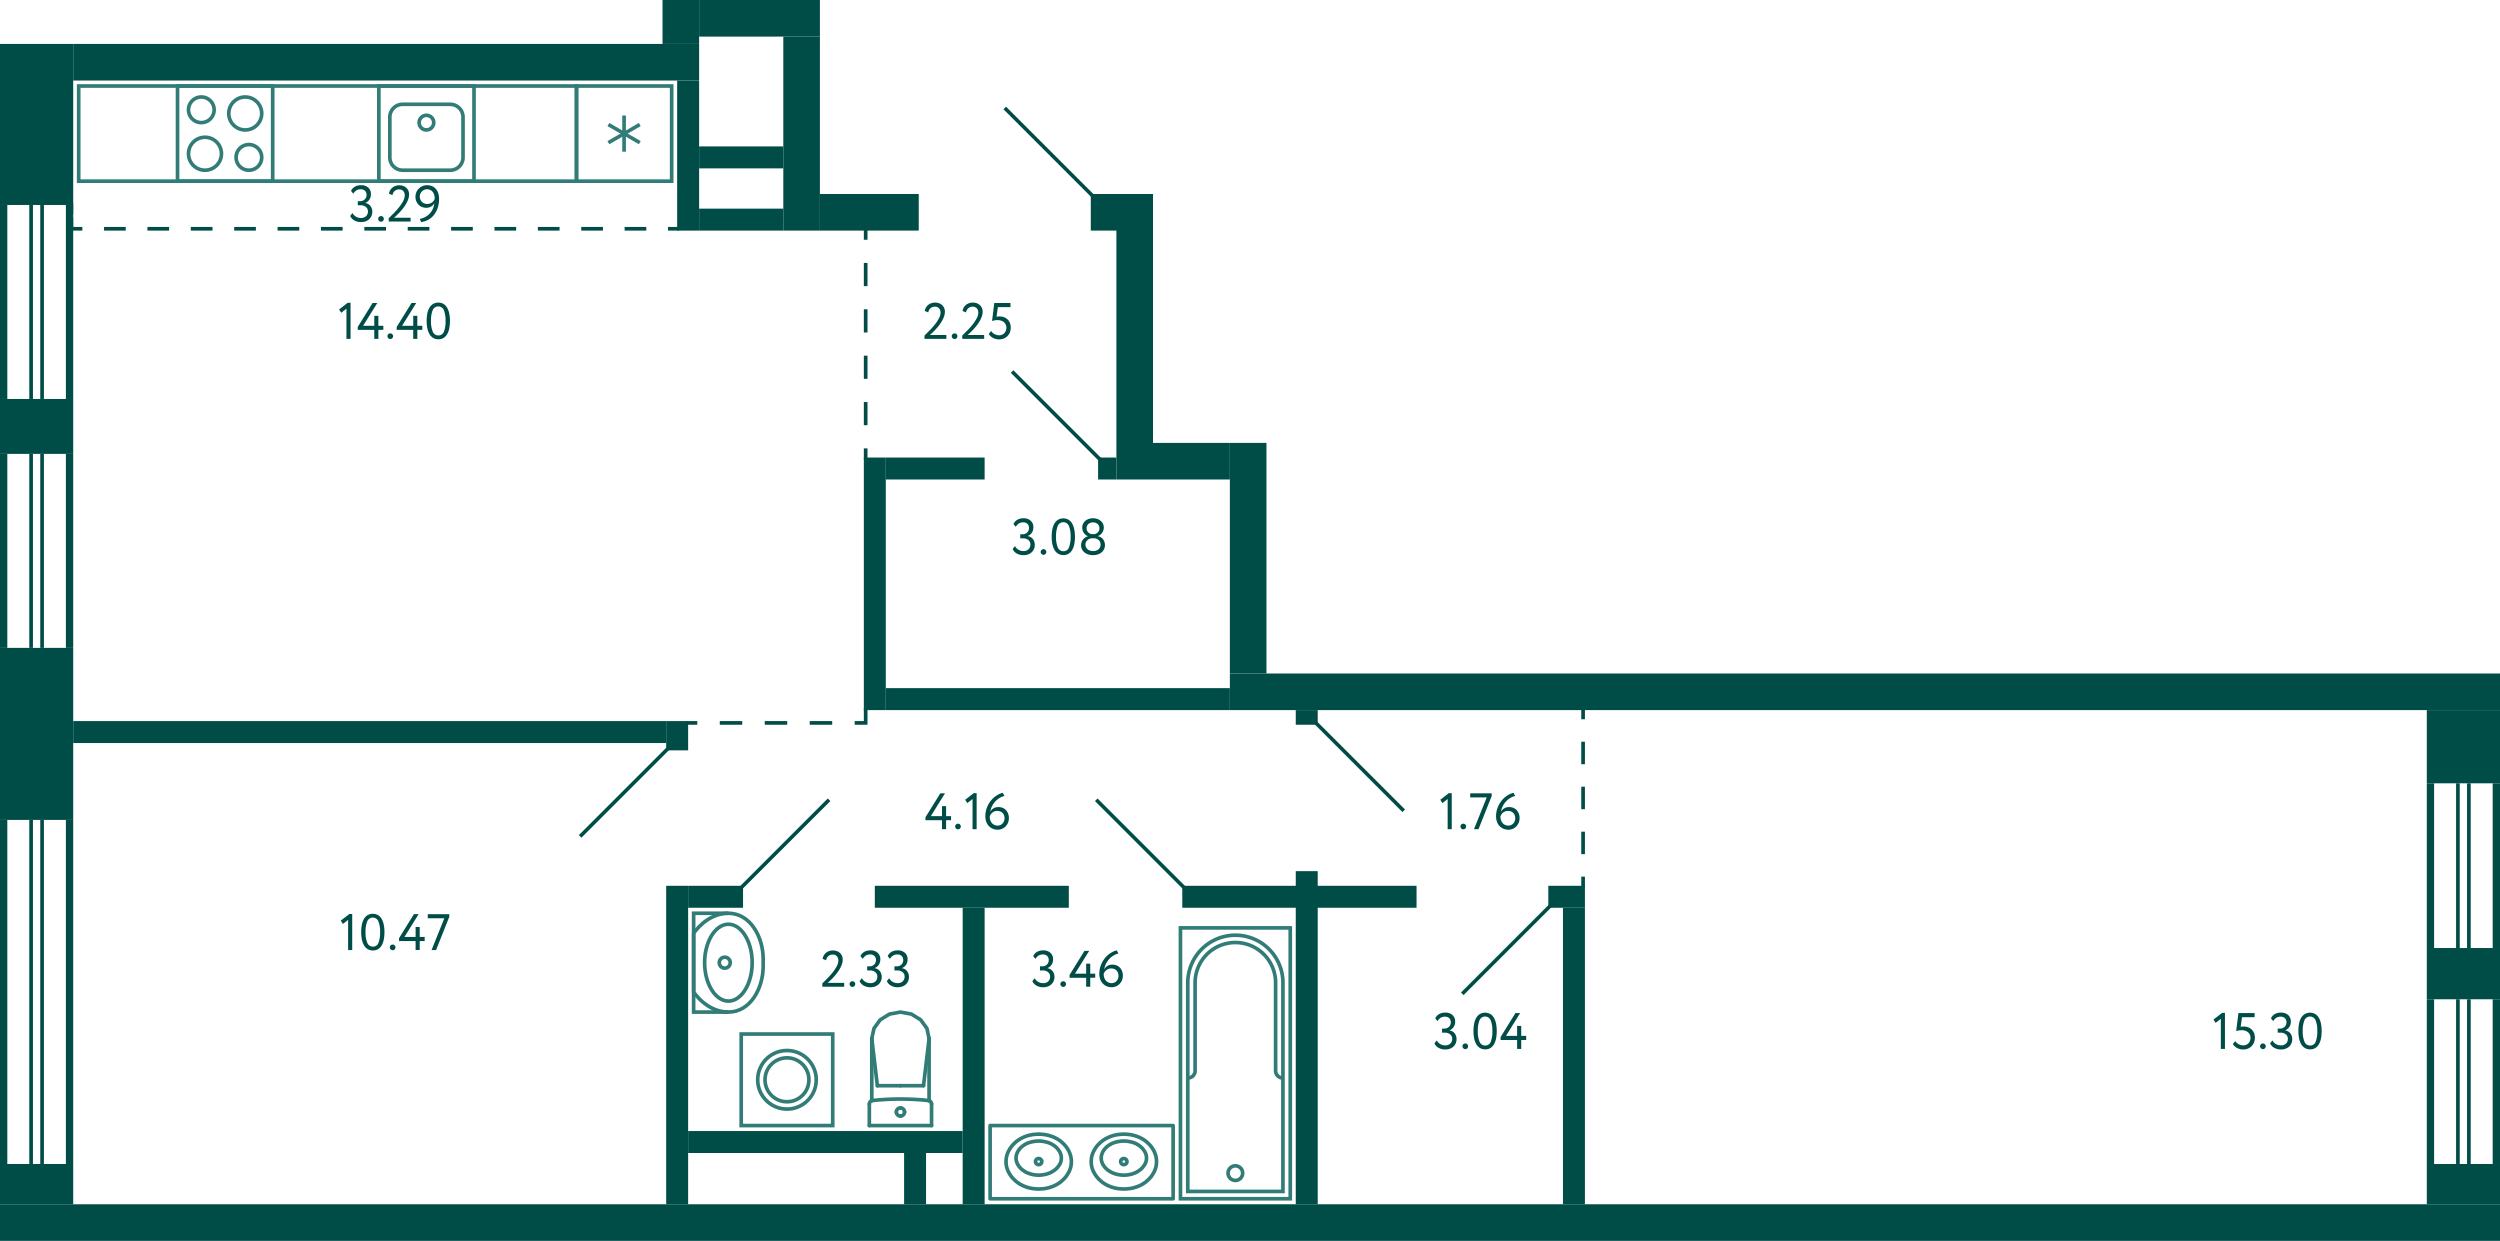 <svg xmlns="http://www.w3.org/2000/svg" width="683" height="339" viewBox="0 0 683 339">
  <title>C-3_11-14fl_3</title>
  <g id="Слой_2" data-name="Слой 2">
    <g id="C-3_11-14fl_3">
      <g id="sant">
        <g>
          <rect x="48.5" y="23.5" width="26" height="26" fill="none" stroke="#327c78" stroke-miterlimit="10"/>
          <path d="M55,27a3,3,0,1,1-3,3,3,3,0,0,1,3-3m0-1a4,4,0,1,0,4,4,4,4,0,0,0-4-4Z" fill="#327c78"/>
          <path d="M68,40a3,3,0,1,1-3,3,3,3,0,0,1,3-3m0-1a4,4,0,1,0,4,4,4,4,0,0,0-4-4Z" fill="#327c78"/>
          <path d="M56,38a4,4,0,1,1-4,4,4,4,0,0,1,4-4m0-1a5,5,0,1,0,5,5,5,5,0,0,0-5-5Z" fill="#327c78"/>
          <path d="M67,27a4,4,0,1,1-4,4,4,4,0,0,1,4-4m0-1a5,5,0,1,0,5,5,5,5,0,0,0-5-5Z" fill="#327c78"/>
        </g>
        <g>
          <rect x="103.5" y="23.5" width="26" height="26" transform="translate(233 73) rotate(180)" fill="none" stroke="#327c78" stroke-miterlimit="10"/>
          <path d="M123,28v1a3,3,0,0,1,3,3V43a3,3,0,0,1-3,3H110a3,3,0,0,1-3-3V32a3,3,0,0,1,3-3h13V28m0,0H110a4,4,0,0,0-4,4V43a4,4,0,0,0,4,4h13a4,4,0,0,0,4-4V32a4,4,0,0,0-4-4Z" fill="#327c78"/>
          <circle cx="116.5" cy="33.5" r="2" fill="none" stroke="#327c78" stroke-miterlimit="10"/>
        </g>
        <g>
          <rect x="157.5" y="23.5" width="26" height="26" fill="none" stroke="#327c78" stroke-miterlimit="10"/>
          <line x1="174.787" y1="34.025" x2="166.213" y2="38.975" fill="none" stroke="#327c78" stroke-miterlimit="10"/>
          <line x1="166.213" y1="34.025" x2="174.787" y2="38.975" fill="none" stroke="#327c78" stroke-miterlimit="10"/>
          <line x1="170.5" y1="41.45" x2="170.5" y2="31.55" fill="none" stroke="#327c78" stroke-miterlimit="10"/>
        </g>
        <rect x="21.5" y="23.5" width="136" height="26" fill="none" stroke="#327c78" stroke-miterlimit="10"/>
        <g>
          <polyline points="199 276.5 189.5 276.5 189.5 249.5 199 249.5" fill="none" stroke="#327c78" stroke-miterlimit="10"/>
          <path d="M208.5,262v2c0,6-3.5,12.5-9.5,12.5s-9.5-5.5-9.5-5.5V255s3.5-5.5,9.5-5.5S208.5,256,208.5,262Z" fill="none" stroke="#327c78" stroke-miterlimit="10"/>
          <path d="M199,253c3.252,0,6,4.579,6,10s-2.748,10-6,10-6-4.579-6-10,2.748-10,6-10m0-1c-3.866,0-7,4.925-7,11s3.134,11,7,11,7-4.925,7-11-3.134-11-7-11Z" fill="#327c78"/>
          <circle cx="198" cy="263" r="1.5" fill="none" stroke="#327c78" stroke-miterlimit="10"/>
        </g>
        <g>
          <line x1="246" y1="296.617" x2="239.697" y2="296.617" fill="none" stroke="#327c78" stroke-linecap="round" stroke-linejoin="round"/>
          <line x1="237.5" y1="307.5" x2="237.5" y2="301.635" fill="none" stroke="#327c78" stroke-linecap="round" stroke-linejoin="round"/>
          <polyline points="238.174 283.729 238.769 280.963 240.466 278.617 243.005 277.05 246 276.5 248.995 277.05 251.534 278.617 253.231 280.963 253.826 283.729" fill="none" stroke="#327c78" stroke-linecap="round" stroke-linejoin="round"/>
          <line x1="254.5" y1="307.5" x2="254.5" y2="301.635" fill="none" stroke="#327c78" stroke-linecap="round" stroke-linejoin="round"/>
          <polyline points="237.5 301.635 237.516 301.455 237.565 301.282 237.645 301.12 237.752 300.976 237.884 300.853 238.036 300.756 238.203 300.689 238.379 300.653" fill="none" stroke="#327c78" stroke-linecap="round" stroke-linejoin="round"/>
          <line x1="253.826" y1="300.698" x2="253.826" y2="283.729" fill="none" stroke="#327c78" stroke-linecap="round" stroke-linejoin="round"/>
          <polyline points="238.379 300.653 240.279 300.478 242.182 300.353 244.088 300.277 245.996 300.252 247.903 300.277 249.809 300.352 251.712 300.477 253.612 300.652" fill="none" stroke="#327c78" stroke-linecap="round" stroke-linejoin="round"/>
          <line x1="238.174" y1="283.75" x2="239.697" y2="296.617" fill="none" stroke="#327c78" stroke-linecap="round" stroke-linejoin="round"/>
          <line x1="253.826" y1="283.75" x2="252.303" y2="296.617" fill="none" stroke="#327c78" stroke-linecap="round" stroke-linejoin="round"/>
          <line x1="246" y1="296.617" x2="252.303" y2="296.617" fill="none" stroke="#327c78" stroke-linecap="round" stroke-linejoin="round"/>
          <line x1="238.174" y1="300.689" x2="238.174" y2="283.729" fill="none" stroke="#327c78" stroke-linecap="round" stroke-linejoin="round"/>
          <polyline points="253.612 300.652 253.79 300.687 253.958 300.753 254.112 300.85 254.245 300.972 254.354 301.117 254.434 301.28 254.483 301.454 254.5 301.635" fill="none" stroke="#327c78" stroke-linecap="round" stroke-linejoin="round"/>
          <line x1="237.5" y1="307.5" x2="254.5" y2="307.5" fill="none" stroke="#327c78" stroke-linecap="round" stroke-linejoin="round"/>
          <path d="M246,302.691a1.113,1.113,0,0,1,1.118,1.108" fill="none" stroke="#327c78" stroke-linecap="round" stroke-linejoin="round"/>
          <path d="M244.882,303.8A1.113,1.113,0,0,1,246,302.691" fill="none" stroke="#327c78" stroke-linecap="round" stroke-linejoin="round"/>
          <path d="M246,304.906a1.112,1.112,0,0,1-1.118-1.107" fill="none" stroke="#327c78" stroke-linecap="round" stroke-linejoin="round"/>
          <path d="M247.118,303.8A1.112,1.112,0,0,1,246,304.906" fill="none" stroke="#327c78" stroke-linecap="round" stroke-linejoin="round"/>
        </g>
        <g>
          <rect x="202.5" y="282.5" width="25" height="25" transform="translate(430 590) rotate(-180)" fill="none" stroke="#327c78" stroke-miterlimit="10"/>
          <circle cx="215" cy="295" r="8" fill="none" stroke="#327c78" stroke-miterlimit="10"/>
          <circle cx="215" cy="295" r="6" fill="none" stroke="#327c78" stroke-miterlimit="10"/>
        </g>
        <g>
          <circle cx="337.5" cy="320.5" r="2" fill="none" stroke="#327c78" stroke-miterlimit="10"/>
          <path d="M324.5,294.5a1.959,1.959,0,0,0,2-2v-24a11,11,0,0,1,11-11h0a11,11,0,0,1,11,11v24a1.959,1.959,0,0,0,2,2" fill="none" stroke="#327c78" stroke-miterlimit="10"/>
          <rect x="322.5" y="253.5" width="30" height="74" fill="none" stroke="#327c78" stroke-miterlimit="10"/>
          <path d="M337.5,255.5h0a13,13,0,0,1,13,13v57a0,0,0,0,1,0,0h-26a0,0,0,0,1,0,0v-57a13,13,0,0,1,13-13Z" fill="none" stroke="#327c78" stroke-miterlimit="10"/>
        </g>
        <g>
          <rect x="270.5" y="307.5" width="50" height="20" fill="none" stroke="#327c78" stroke-linecap="round" stroke-linejoin="round"/>
          <polyline points="292.049 320.13 291.651 320.83 291.206 321.483 290.667 322.089 290.082 322.626 290.082 322.649 289.45 323.139 288.748 323.582 288.022 323.956 287.249 324.259 286.406 324.516 285.516 324.702 284.65 324.795 283.76 324.842 282.871 324.795 282.004 324.702 281.115 324.516 280.272 324.259 280.295 324.259 279.523 323.956 278.797 323.582 278.094 323.139 277.462 322.649 277.462 322.626 276.877 322.089 276.338 321.483 275.893 320.83 275.495 320.13 275.495 320.153 275.214 319.477 275.004 318.8 274.887 318.077 274.84 317.354 274.887 316.631 275.004 315.907 275.214 315.231 275.495 314.554 275.893 313.855 276.338 313.201 276.877 312.595 277.462 312.058 277.462 312.035 278.094 311.545 278.797 311.102 279.523 310.729 280.295 310.425 280.272 310.425 281.115 310.169 282.004 309.982 282.871 309.889 283.76 309.842 284.65 309.889 285.516 309.982 286.406 310.169 287.249 310.425 288.022 310.729 288.747 311.102 289.45 311.545 290.082 312.035 290.082 312.058 290.667 312.595 291.206 313.201 291.651 313.855 292.049 314.554 292.33 315.231 292.541 315.907 292.658 316.631 292.704 317.354 292.658 318.077 292.541 318.8 292.33 319.477 292.049 320.153" fill="none" stroke="#327c78" stroke-linecap="round" stroke-linejoin="round"/>
          <polyline points="289.511 318.07 289.214 318.534 288.895 318.955 288.535 319.33 288.132 319.662 287.516 320.082 286.88 320.414 286.201 320.658 286.201 320.68 285.395 320.879 284.589 321.011 283.761 321.056 282.934 321.011 282.128 320.879 281.322 320.68 281.322 320.657 280.643 320.414 280.007 320.082 279.391 319.662 278.988 319.33 278.628 318.954 278.309 318.534 278.012 318.07 278.012 318.092 277.843 317.694 277.694 317.274 277.609 316.831 277.588 316.389 277.609 315.947 277.694 315.504 277.843 315.084 278.012 314.686 278.309 314.221 278.628 313.801 278.988 313.425 279.391 313.093 280.007 312.673 280.643 312.341 281.322 312.098 282.128 311.899 282.934 311.766 283.761 311.722 284.589 311.766 285.395 311.899 286.201 312.098 286.88 312.341 287.516 312.673 288.132 313.093 288.535 313.425 288.895 313.801 289.214 314.221 289.511 314.686 289.532 314.686 289.701 315.084 289.85 315.504 289.935 315.947 289.956 316.389 289.935 316.831 289.85 317.274 289.701 317.694 289.532 318.092" fill="none" stroke="#327c78" stroke-linecap="round" stroke-linejoin="round"/>
          <path d="M284.62,317.347l-.021.209-.086.188a.867.867,0,0,1-1.546-.084l-.065-.209v-.209a.869.869,0,0,1,1.611-.292l.086.188Z" fill="none" stroke="#327c78" stroke-linecap="round" stroke-linejoin="round"/>
          <polyline points="315.317 320.13 314.919 320.83 314.474 321.483 313.935 322.089 313.35 322.626 313.35 322.649 312.718 323.139 312.015 323.582 311.289 323.956 310.517 324.259 309.674 324.516 308.784 324.702 307.918 324.795 307.028 324.842 306.138 324.795 305.272 324.702 304.382 324.516 303.54 324.259 303.563 324.259 302.79 323.956 302.064 323.582 301.362 323.139 300.73 322.649 300.73 322.626 300.145 322.089 299.606 321.483 299.161 320.83 298.763 320.13 298.763 320.153 298.482 319.477 298.271 318.8 298.154 318.077 298.108 317.354 298.154 316.631 298.271 315.907 298.482 315.231 298.763 314.554 299.161 313.855 299.606 313.201 300.145 312.595 300.73 312.058 300.73 312.035 301.362 311.545 302.064 311.102 302.79 310.729 303.563 310.425 303.54 310.425 304.382 310.169 305.272 309.982 306.138 309.889 307.028 309.842 307.918 309.889 308.784 309.982 309.674 310.169 310.517 310.425 311.289 310.729 312.015 311.102 312.718 311.545 313.35 312.035 313.35 312.058 313.935 312.595 314.474 313.201 314.919 313.855 315.317 314.554 315.598 315.231 315.808 315.907 315.925 316.631 315.972 317.354 315.925 318.077 315.808 318.8 315.598 319.477 315.317 320.153" fill="none" stroke="#327c78" stroke-linecap="round" stroke-linejoin="round"/>
          <polyline points="312.778 318.07 312.481 318.534 312.163 318.954 311.802 319.33 311.399 319.662 310.784 320.082 310.148 320.414 309.469 320.658 309.469 320.68 308.663 320.879 307.857 321.011 307.029 321.056 306.202 321.011 305.396 320.879 304.59 320.68 304.59 320.657 303.911 320.414 303.274 320.082 302.659 319.662 302.256 319.33 301.895 318.954 301.577 318.534 301.28 318.07 301.28 318.092 301.111 317.694 300.962 317.274 300.877 316.831 300.856 316.389 300.877 315.947 300.962 315.504 301.111 315.084 301.28 314.686 301.577 314.221 301.895 313.801 302.256 313.425 302.659 313.093 303.274 312.673 303.911 312.341 304.59 312.098 305.396 311.899 306.202 311.766 307.029 311.722 307.857 311.766 308.663 311.899 309.469 312.098 310.148 312.341 310.784 312.673 311.399 313.093 311.802 313.425 312.163 313.801 312.481 314.221 312.778 314.686 312.8 314.686 312.969 315.084 313.118 315.504 313.203 315.947 313.224 316.389 313.203 316.831 313.118 317.274 312.969 317.694 312.8 318.092" fill="none" stroke="#327c78" stroke-linecap="round" stroke-linejoin="round"/>
          <path d="M307.888,317.347l-.022.209-.085.188a.867.867,0,0,1-1.546-.084l-.065-.209v-.209a.87.87,0,0,1,1.611-.293l.085.189Z" fill="none" stroke="#327c78" stroke-linecap="round" stroke-linejoin="round"/>
        </g>
      </g>
      <g id="l">
        <line x1="383.5" y1="221.5" x2="359.5" y2="197.5" fill="none" stroke="#004d47" stroke-miterlimit="10"/>
        <line x1="298.5" y1="53.5" x2="274.5" y2="29.5" fill="none" stroke="#004d47" stroke-miterlimit="10"/>
        <line x1="182.5" y1="204.5" x2="158.5" y2="228.5" fill="none" stroke="#004d47" stroke-miterlimit="10"/>
        <g>
          <line x1="187.5" y1="197.5" x2="190.5" y2="197.5" fill="none" stroke="#004d47" stroke-miterlimit="10"/>
          <line x1="196.643" y1="197.5" x2="230.429" y2="197.5" fill="none" stroke="#004d47" stroke-miterlimit="10" stroke-dasharray="6.143 6.143"/>
          <polyline points="233.5 197.5 236.5 197.5 236.5 193.5" fill="none" stroke="#004d47" stroke-miterlimit="10"/>
        </g>
        <g>
          <line x1="185.5" y1="62.5" x2="182.5" y2="62.5" fill="none" stroke="#004d47" stroke-miterlimit="10"/>
          <line x1="176.574" y1="62.5" x2="25.463" y2="62.5" fill="none" stroke="#004d47" stroke-miterlimit="10" stroke-dasharray="5.926 5.926"/>
          <polyline points="22.5 62.5 19.5 62.5 19.5 59.5" fill="none" stroke="#004d47" stroke-miterlimit="10"/>
          <line x1="19.5" y1="58.5" x2="19.5" y2="55.5" fill="none" stroke="#004d47" stroke-miterlimit="10"/>
        </g>
        <rect x="262" y="17" width="25" height="49" transform="translate(233 316) rotate(-90)" fill="none"/>
        <line x1="276.5" y1="101.5" x2="300.5" y2="125.5" fill="none" stroke="#004d47" stroke-miterlimit="10"/>
        <line x1="226.5" y1="218.5" x2="202.5" y2="242.5" fill="none" stroke="#004d47" stroke-miterlimit="10"/>
        <line x1="399.5" y1="271.5" x2="423.5" y2="247.5" fill="none" stroke="#004d47" stroke-miterlimit="10"/>
        <line x1="299.5" y1="218.5" x2="323.5" y2="242.5" fill="none" stroke="#004d47" stroke-miterlimit="10"/>
        <g>
          <line x1="236.5" y1="125.5" x2="236.5" y2="122.5" fill="none" stroke="#004d47" stroke-miterlimit="10"/>
          <line x1="236.5" y1="116.167" x2="236.5" y2="68.667" fill="none" stroke="#004d47" stroke-miterlimit="10" stroke-dasharray="6.333 6.333"/>
          <line x1="236.5" y1="65.5" x2="236.5" y2="62.5" fill="none" stroke="#004d47" stroke-miterlimit="10"/>
        </g>
        <g>
          <line x1="432.5" y1="242.5" x2="432.5" y2="239.5" fill="none" stroke="#004d47" stroke-miterlimit="10"/>
          <line x1="432.5" y1="233.357" x2="432.5" y2="199.571" fill="none" stroke="#004d47" stroke-miterlimit="10" stroke-dasharray="6.143 6.143"/>
          <line x1="432.5" y1="196.5" x2="432.5" y2="193.5" fill="none" stroke="#004d47" stroke-miterlimit="10"/>
        </g>
      </g>
      <g id="s">
        <rect x="298" y="53" width="15" height="10" fill="#004d47"/>
        <rect x="224" y="53" width="27" height="10" fill="#004d47"/>
        <rect x="20" y="12" width="171" height="10" fill="#004d47"/>
        <rect x="214" y="10" width="10" height="53" fill="#004d47"/>
        <rect x="181" width="10" height="12" fill="#004d47"/>
        <rect x="20" y="197" width="162" height="6" fill="#004d47"/>
        <rect x="242" y="188" width="94" height="6" transform="translate(578 382) rotate(180)" fill="#004d47"/>
        <rect x="-12" y="24" width="44" height="20" transform="translate(44 24) rotate(90)" fill="#004d47"/>
        <rect x="2.5" y="106.5" width="15" height="20" transform="translate(126.5 106.5) rotate(90)" fill="#004d47"/>
        <rect x="354" y="238" width="6" height="91" fill="#004d47"/>
        <rect x="236" y="125" width="6" height="69" fill="#004d47"/>
        <rect x="182" y="242" width="6" height="87" fill="#004d47"/>
        <rect x="263" y="248" width="6" height="81" fill="#004d47"/>
        <rect x="427" y="248" width="6" height="81" fill="#004d47"/>
        <rect x="182" y="197" width="6" height="8" fill="#004d47"/>
        <rect y="177" width="20" height="47" transform="translate(20 401) rotate(180)" fill="#004d47"/>
        <rect y="318" width="20" height="11" transform="translate(20 647) rotate(180)" fill="#004d47"/>
        <rect y="224" width="2" height="94" fill="#004d47"/>
        <rect x="18" y="224" width="2" height="94" fill="#004d47"/>
        <rect x="8" y="224" width="1" height="94" fill="#004d47"/>
        <rect x="11" y="224" width="1" height="94" fill="#004d47"/>
        <rect y="124" width="2" height="53" fill="#004d47"/>
        <rect x="18" y="124" width="2" height="53" fill="#004d47"/>
        <rect x="8" y="124" width="1" height="53" fill="#004d47"/>
        <rect x="11" y="124" width="1" height="53" fill="#004d47"/>
        <rect y="56" width="2" height="53" fill="#004d47"/>
        <rect x="18" y="56" width="2" height="53" fill="#004d47"/>
        <rect x="8" y="56" width="1" height="53" fill="#004d47"/>
        <rect x="11" y="56" width="1" height="53" fill="#004d47"/>
        <rect x="663" y="194" width="20" height="20" transform="translate(1346 408) rotate(180)" fill="#004d47"/>
        <rect x="663" y="214" width="2" height="45" fill="#004d47"/>
        <rect x="681" y="214" width="2" height="45" fill="#004d47"/>
        <rect x="671" y="214" width="1" height="45" fill="#004d47"/>
        <rect x="674" y="214" width="1" height="45" fill="#004d47"/>
        <rect x="663" y="259" width="20" height="14" transform="translate(1346 532) rotate(180)" fill="#004d47"/>
        <rect x="663" y="273" width="2" height="45" fill="#004d47"/>
        <rect x="681" y="273" width="2" height="45" fill="#004d47"/>
        <rect x="671" y="273" width="1" height="45" fill="#004d47"/>
        <rect x="674" y="273" width="1" height="45" fill="#004d47"/>
        <rect x="663" y="318" width="20" height="11" transform="translate(1346 647) rotate(180)" fill="#004d47"/>
        <rect x="305" y="53" width="10" height="78" fill="#004d47"/>
        <rect x="336" y="121" width="10" height="63" fill="#004d47"/>
        <rect x="320.5" y="115.5" width="10" height="21" transform="translate(451.5 -199.5) rotate(90)" fill="#004d47"/>
        <rect x="336" y="184" width="347" height="10" fill="#004d47"/>
        <rect y="329" width="683" height="10" fill="#004d47"/>
        <rect x="242" y="125" width="27" height="6" fill="#004d47"/>
        <rect x="300" y="125" width="5" height="6" fill="#004d47"/>
        <rect x="239" y="242" width="53" height="6" fill="#004d47"/>
        <rect x="188" y="242" width="15" height="6" transform="translate(391 490) rotate(180)" fill="#004d47"/>
        <rect x="323" y="242" width="64" height="6" fill="#004d47"/>
        <rect x="423" y="242" width="10" height="6" fill="#004d47"/>
        <rect x="185" y="22" width="6" height="41" fill="#004d47"/>
        <rect x="191" y="57" width="23" height="6" fill="#004d47"/>
        <rect x="191" y="40" width="23" height="6" fill="#004d47"/>
        <rect x="354" y="194" width="6" height="4" fill="#004d47"/>
        <rect x="188" y="309" width="75" height="6" fill="#004d47"/>
        <rect x="247" y="315" width="6" height="14" fill="#004d47"/>
        <rect x="191" width="33" height="10" fill="#004d47"/>
      </g>
      <g id="t">
        <g>
          <path d="M95.442,249.7h.784v9.857h-1.12v-8.246l-1.428,1.119-.588-.91Z" fill="#004d47"/>
          <path d="M98.676,254.654a10.44,10.44,0,0,1,.182-2.023,5.021,5.021,0,0,1,.574-1.582,2.934,2.934,0,0,1,.994-1.035,2.934,2.934,0,0,1,2.856,0,2.874,2.874,0,0,1,.987,1.035,5.253,5.253,0,0,1,.574,1.582,10.04,10.04,0,0,1,.189,2.023,10.465,10.465,0,0,1-.182,2.03,5.017,5.017,0,0,1-.567,1.582,2.921,2.921,0,0,1-.98,1.029,2.626,2.626,0,0,1-1.421.371,2.7,2.7,0,0,1-1.435-.371,2.941,2.941,0,0,1-1-1.029,5.045,5.045,0,0,1-.581-1.582A10.14,10.14,0,0,1,98.676,254.654Zm1.19,0a7.1,7.1,0,0,0,.483,2.934,1.6,1.6,0,0,0,1.533,1.028,1.547,1.547,0,0,0,1.512-1.028,7.592,7.592,0,0,0,.448-2.934,7.385,7.385,0,0,0-.462-2.933,1.647,1.647,0,0,0-3.059.014A7.514,7.514,0,0,0,99.866,254.654Z" fill="#004d47"/>
          <path d="M106.5,258.8a.729.729,0,0,1,.217-.512.76.76,0,0,1,.581-.23.686.686,0,0,1,.532.23.743.743,0,0,1,.21.512.817.817,0,0,1-.21.559.674.674,0,0,1-.532.238.745.745,0,0,1-.581-.238A.8.8,0,0,1,106.5,258.8Z" fill="#004d47"/>
          <path d="M113.543,257.1h-4.522v-.8l4.061-6.553h1.288l-3.878,6.23h3.051v-2.73h1.121v2.73h1.357v1.12h-1.357v2.451h-1.121Z" fill="#004d47"/>
          <path d="M116.862,249.754h5.88v.728l-3.612,9.073H117.9l3.486-8.681h-4.522Z" fill="#004d47"/>
        </g>
        <g>
          <path d="M224.659,268.666q.6-.587,1.358-1.351a20.284,20.284,0,0,0,1.428-1.6,11.279,11.279,0,0,0,1.134-1.7,3.484,3.484,0,0,0,.462-1.645,1.659,1.659,0,0,0-.4-1.121,1.5,1.5,0,0,0-1.2-.461,1.76,1.76,0,0,0-1.092.385,1.856,1.856,0,0,0-.658,1.183l-.952-.392a2.615,2.615,0,0,1,.343-.973,2.66,2.66,0,0,1,.63-.721,2.694,2.694,0,0,1,.84-.449,3.186,3.186,0,0,1,.987-.154,2.988,2.988,0,0,1,1.19.218,2.518,2.518,0,0,1,.84.567,2.242,2.242,0,0,1,.5.791,2.613,2.613,0,0,1,.161.9,4.005,4.005,0,0,1-.252,1.378,7.664,7.664,0,0,1-.644,1.344,10.866,10.866,0,0,1-.868,1.239q-.477.588-.938,1.072t-.84.833c-.252.233-.443.4-.574.518h4.522v1.049h-5.978Z" fill="#004d47"/>
          <path d="M232.107,268.82a.73.73,0,0,1,.217-.51.758.758,0,0,1,.581-.232.69.69,0,0,1,.532.232.744.744,0,0,1,.21.51.82.82,0,0,1-.21.561.682.682,0,0,1-.532.238.749.749,0,0,1-.581-.238A.8.8,0,0,1,232.107,268.82Z" fill="#004d47"/>
          <path d="M237.805,269.717a3.709,3.709,0,0,1-1.806-.428,2.629,2.629,0,0,1-1.162-1.252l.643-.8a2.419,2.419,0,0,0,.98,1.023,2.694,2.694,0,0,0,1.3.336,1.933,1.933,0,0,0,1.428-.5,1.712,1.712,0,0,0,.5-1.261,1.526,1.526,0,0,0-.56-1.252,2.211,2.211,0,0,0-1.442-.455h-.77v-1.12h.7a1.646,1.646,0,0,0,.629-.126,1.81,1.81,0,0,0,.547-.344,1.583,1.583,0,0,0,.378-.531,1.7,1.7,0,0,0,.14-.693,1.524,1.524,0,0,0-.421-1.141,1.6,1.6,0,0,0-1.175-.413,2.141,2.141,0,0,0-1.211.321,2.548,2.548,0,0,0-.8.9l-.63-.77a2.437,2.437,0,0,1,1.05-1.162,3.328,3.328,0,0,1,1.68-.406,2.829,2.829,0,0,1,1.966.658,2.313,2.313,0,0,1,.736,1.82,2.621,2.621,0,0,1-.385,1.414,2.418,2.418,0,0,1-1.142.938v.042a2.1,2.1,0,0,1,.812.287,2.192,2.192,0,0,1,.6.538,2.374,2.374,0,0,1,.371.715,2.687,2.687,0,0,1,.126.826,2.835,2.835,0,0,1-.239,1.183,2.647,2.647,0,0,1-.65.895,2.828,2.828,0,0,1-.974.568A3.676,3.676,0,0,1,237.805,269.717Z" fill="#004d47"/>
          <path d="M245.252,269.717a3.714,3.714,0,0,1-1.806-.428,2.632,2.632,0,0,1-1.161-1.252l.643-.8a2.419,2.419,0,0,0,.98,1.023,2.693,2.693,0,0,0,1.3.336,1.934,1.934,0,0,0,1.429-.5,1.712,1.712,0,0,0,.5-1.261,1.526,1.526,0,0,0-.56-1.252,2.211,2.211,0,0,0-1.442-.455h-.77v-1.12h.7a1.647,1.647,0,0,0,.63-.126,1.823,1.823,0,0,0,.547-.344,1.583,1.583,0,0,0,.378-.531,1.7,1.7,0,0,0,.14-.693,1.524,1.524,0,0,0-.421-1.141,1.607,1.607,0,0,0-1.176-.413,2.138,2.138,0,0,0-1.21.321,2.55,2.55,0,0,0-.806.9l-.63-.77a2.447,2.447,0,0,1,1.05-1.162,3.328,3.328,0,0,1,1.68-.406,2.832,2.832,0,0,1,1.967.658,2.317,2.317,0,0,1,.736,1.82,2.613,2.613,0,0,1-.386,1.414,2.411,2.411,0,0,1-1.141.938v.042a2.109,2.109,0,0,1,.812.287,2.173,2.173,0,0,1,.595.538,2.354,2.354,0,0,1,.372.715,2.687,2.687,0,0,1,.126.826,2.835,2.835,0,0,1-.239,1.183,2.636,2.636,0,0,1-.651.895,2.815,2.815,0,0,1-.973.568A3.677,3.677,0,0,1,245.252,269.717Z" fill="#004d47"/>
        </g>
        <g>
          <path d="M285.007,269.717a3.711,3.711,0,0,1-1.806-.428,2.629,2.629,0,0,1-1.162-1.252l.644-.8a2.408,2.408,0,0,0,.98,1.023,2.687,2.687,0,0,0,1.3.336,1.931,1.931,0,0,0,1.428-.5,1.712,1.712,0,0,0,.5-1.261,1.526,1.526,0,0,0-.56-1.252,2.211,2.211,0,0,0-1.442-.455h-.77v-1.12h.7a1.647,1.647,0,0,0,.63-.126,1.818,1.818,0,0,0,.546-.344,1.569,1.569,0,0,0,.378-.531,1.7,1.7,0,0,0,.14-.693,1.527,1.527,0,0,0-.42-1.141,1.607,1.607,0,0,0-1.176-.413,2.143,2.143,0,0,0-1.211.321,2.557,2.557,0,0,0-.805.9l-.63-.77a2.442,2.442,0,0,1,1.05-1.162,3.328,3.328,0,0,1,1.68-.406,2.833,2.833,0,0,1,1.967.658,2.316,2.316,0,0,1,.735,1.82,2.612,2.612,0,0,1-.385,1.414,2.42,2.42,0,0,1-1.141.938v.042a2.115,2.115,0,0,1,.812.287,2.2,2.2,0,0,1,.595.538,2.374,2.374,0,0,1,.371.715,2.687,2.687,0,0,1,.126.826,2.85,2.85,0,0,1-.238,1.183,2.663,2.663,0,0,1-.651.895,2.833,2.833,0,0,1-.973.568A3.682,3.682,0,0,1,285.007,269.717Z" fill="#004d47"/>
          <path d="M289.7,268.82a.73.73,0,0,1,.217-.51.758.758,0,0,1,.581-.232.686.686,0,0,1,.531.232.74.74,0,0,1,.211.51.816.816,0,0,1-.211.561.678.678,0,0,1-.531.238.749.749,0,0,1-.581-.238A.8.8,0,0,1,289.7,268.82Z" fill="#004d47"/>
          <path d="M296.738,267.127h-4.522v-.8l4.06-6.551h1.288l-3.877,6.23h3.051v-2.73h1.12v2.73h1.358v1.12h-1.358v2.449h-1.12Z" fill="#004d47"/>
          <path d="M300.337,266.1a6.622,6.622,0,0,1,.441-2.457,7.015,7.015,0,0,1,1.134-1.938,6.5,6.5,0,0,1,1.533-1.352,5.645,5.645,0,0,1,1.652-.72l.462.853a5.14,5.14,0,0,0-1.288.532,5.239,5.239,0,0,0-1.155.911,5.59,5.59,0,0,0-.91,1.274,5.665,5.665,0,0,0-.553,1.638,2.486,2.486,0,0,1,.861-.931,2.593,2.593,0,0,1,1.449-.371,2.815,2.815,0,0,1,1.113.217,2.608,2.608,0,0,1,.889.615,2.835,2.835,0,0,1,.588.953,3.419,3.419,0,0,1,.21,1.225,3.184,3.184,0,0,1-.259,1.308,3.22,3.22,0,0,1-.679.994,2.944,2.944,0,0,1-.966.637,2.9,2.9,0,0,1-1.12.225,3.407,3.407,0,0,1-1.456-.294,3.226,3.226,0,0,1-1.064-.784,3.3,3.3,0,0,1-.658-1.149A4.243,4.243,0,0,1,300.337,266.1Zm1.19,0a3.161,3.161,0,0,0,.14.953,2.415,2.415,0,0,0,.413.791,1.987,1.987,0,0,0,.686.546,2.152,2.152,0,0,0,.959.2,1.7,1.7,0,0,0,.742-.161,1.919,1.919,0,0,0,.581-.427,2,2,0,0,0,.385-.623,2.045,2.045,0,0,0,.14-.749,2.5,2.5,0,0,0-.126-.8,1.756,1.756,0,0,0-.378-.651,1.82,1.82,0,0,0-.623-.434,2.14,2.14,0,0,0-.861-.161,2.062,2.062,0,0,0-.777.139,2.253,2.253,0,0,0-.6.358,1.979,1.979,0,0,0-.427.49A2.565,2.565,0,0,0,301.527,266.1Z" fill="#004d47"/>
        </g>
        <g>
          <path d="M394.853,286.717a3.715,3.715,0,0,1-1.807-.428,2.627,2.627,0,0,1-1.161-1.252l.643-.8a2.419,2.419,0,0,0,.98,1.023,2.694,2.694,0,0,0,1.3.336,1.929,1.929,0,0,0,1.427-.5,1.712,1.712,0,0,0,.5-1.261,1.526,1.526,0,0,0-.559-1.252,2.214,2.214,0,0,0-1.443-.455h-.769v-1.12h.7a1.647,1.647,0,0,0,.63-.126,1.81,1.81,0,0,0,.547-.344,1.583,1.583,0,0,0,.378-.531,1.712,1.712,0,0,0,.139-.693,1.523,1.523,0,0,0-.42-1.141,1.606,1.606,0,0,0-1.175-.413,2.139,2.139,0,0,0-1.211.321,2.55,2.55,0,0,0-.806.9l-.63-.77a2.447,2.447,0,0,1,1.05-1.162,3.329,3.329,0,0,1,1.681-.406,2.831,2.831,0,0,1,1.966.658,2.313,2.313,0,0,1,.736,1.82,2.613,2.613,0,0,1-.386,1.414,2.42,2.42,0,0,1-1.141.938v.042a2.115,2.115,0,0,1,.812.287,2.222,2.222,0,0,1,.6.538,2.374,2.374,0,0,1,.371.715,2.687,2.687,0,0,1,.126.826,2.835,2.835,0,0,1-.239,1.183,2.663,2.663,0,0,1-.651.895,2.824,2.824,0,0,1-.973.568A3.676,3.676,0,0,1,394.853,286.717Z" fill="#004d47"/>
          <path d="M399.542,285.82a.73.73,0,0,1,.217-.51.76.76,0,0,1,.581-.232.688.688,0,0,1,.532.232.744.744,0,0,1,.21.51.82.82,0,0,1-.21.561.68.68,0,0,1-.532.238.75.75,0,0,1-.581-.238A.8.8,0,0,1,399.542,285.82Z" fill="#004d47"/>
          <path d="M402.552,281.677a10.362,10.362,0,0,1,.182-2.023,5.03,5.03,0,0,1,.574-1.582,2.948,2.948,0,0,1,.994-1.037,2.934,2.934,0,0,1,2.856,0,2.9,2.9,0,0,1,.987,1.037,5.29,5.29,0,0,1,.574,1.582,10.04,10.04,0,0,1,.189,2.023,10.473,10.473,0,0,1-.182,2.03,5.069,5.069,0,0,1-.567,1.582,2.939,2.939,0,0,1-.98,1.029,2.643,2.643,0,0,1-1.421.37,2.715,2.715,0,0,1-1.435-.37,2.941,2.941,0,0,1-1-1.029,5.073,5.073,0,0,1-.581-1.582A10.147,10.147,0,0,1,402.552,281.677Zm1.19,0a7.088,7.088,0,0,0,.483,2.932,1.6,1.6,0,0,0,1.533,1.03,1.546,1.546,0,0,0,1.512-1.03,7.6,7.6,0,0,0,.448-2.932,7.385,7.385,0,0,0-.462-2.933,1.647,1.647,0,0,0-3.059.014A7.508,7.508,0,0,0,403.742,281.677Z" fill="#004d47"/>
          <path d="M414.479,284.127h-4.521v-.8l4.06-6.551h1.288l-3.878,6.23h3.051v-2.73H415.6v2.73h1.358v1.12H415.6v2.449h-1.121Z" fill="#004d47"/>
        </g>
        <g>
          <path d="M98.634,60.672a3.714,3.714,0,0,1-1.806-.428,2.627,2.627,0,0,1-1.161-1.252l.643-.8a2.414,2.414,0,0,0,.98,1.023,2.693,2.693,0,0,0,1.3.336,1.935,1.935,0,0,0,1.429-.5,1.715,1.715,0,0,0,.5-1.261,1.526,1.526,0,0,0-.56-1.252,2.209,2.209,0,0,0-1.442-.455h-.77V54.96h.7a1.647,1.647,0,0,0,.63-.126,1.805,1.805,0,0,0,.546-.344,1.555,1.555,0,0,0,.378-.531,1.68,1.68,0,0,0,.14-.693,1.527,1.527,0,0,0-.42-1.141,1.607,1.607,0,0,0-1.176-.413,2.143,2.143,0,0,0-1.211.321,2.557,2.557,0,0,0-.8.9l-.63-.77A2.447,2.447,0,0,1,96.954,51a3.338,3.338,0,0,1,1.68-.406,2.837,2.837,0,0,1,1.967.658,2.316,2.316,0,0,1,.735,1.82,2.61,2.61,0,0,1-.385,1.414,2.414,2.414,0,0,1-1.141.938v.042a2.109,2.109,0,0,1,.812.287,2.2,2.2,0,0,1,.595.538,2.374,2.374,0,0,1,.371.715,2.687,2.687,0,0,1,.126.826,2.831,2.831,0,0,1-.238,1.183,2.65,2.65,0,0,1-.651.9,2.815,2.815,0,0,1-.973.568A3.677,3.677,0,0,1,98.634,60.672Z" fill="#004d47"/>
          <path d="M103.324,59.775a.73.73,0,0,1,.217-.51.76.76,0,0,1,.581-.232.69.69,0,0,1,.532.232.744.744,0,0,1,.21.51.82.82,0,0,1-.21.561.682.682,0,0,1-.532.238.75.75,0,0,1-.581-.238A.8.8,0,0,1,103.324,59.775Z" fill="#004d47"/>
          <path d="M106.194,59.621q.6-.587,1.358-1.35a20.3,20.3,0,0,0,1.428-1.6,11.279,11.279,0,0,0,1.134-1.7,3.484,3.484,0,0,0,.462-1.645,1.659,1.659,0,0,0-.4-1.121,1.5,1.5,0,0,0-1.2-.461,1.76,1.76,0,0,0-1.092.385,1.861,1.861,0,0,0-.658,1.183l-.952-.392a2.621,2.621,0,0,1,.343-.973,2.66,2.66,0,0,1,.63-.721,2.694,2.694,0,0,1,.84-.449,3.186,3.186,0,0,1,.987-.154,2.988,2.988,0,0,1,1.19.218,2.518,2.518,0,0,1,.84.567,2.228,2.228,0,0,1,.5.791,2.613,2.613,0,0,1,.161.9,4.015,4.015,0,0,1-.252,1.379,7.689,7.689,0,0,1-.644,1.343A10.967,10.967,0,0,1,110,57.06q-.475.587-.938,1.071t-.84.833c-.252.233-.443.405-.574.518h4.522v1.049h-5.978Z" fill="#004d47"/>
          <path d="M119.956,54.273a7.88,7.88,0,0,1-.378,2.514,6.245,6.245,0,0,1-1.036,1.945,5.233,5.233,0,0,1-3.486,1.94l-.378-.883a4.694,4.694,0,0,0,3.962-4.241,2.286,2.286,0,0,1-.854.882,2.593,2.593,0,0,1-1.358.336,2.972,2.972,0,0,1-1.183-.231,2.755,2.755,0,0,1-.924-.637,2.918,2.918,0,0,1-.6-.959,3.2,3.2,0,0,1-.217-1.183,3.041,3.041,0,0,1,.273-1.309,3.235,3.235,0,0,1,.714-.994,3.183,3.183,0,0,1,1-.637,3.015,3.015,0,0,1,1.134-.224,3.5,3.5,0,0,1,1.435.279,2.923,2.923,0,0,1,1.043.777,3.421,3.421,0,0,1,.637,1.17A4.73,4.73,0,0,1,119.956,54.273Zm-1.19,0a3.648,3.648,0,0,0-.126-.965,2.529,2.529,0,0,0-.385-.82,1.884,1.884,0,0,0-.665-.566,2.034,2.034,0,0,0-.952-.21,1.839,1.839,0,0,0-.763.161,2,2,0,0,0-.616.427,2.04,2.04,0,0,0-.413.623,1.86,1.86,0,0,0-.154.749,2.213,2.213,0,0,0,.133.769,2.041,2.041,0,0,0,.385.652,1.8,1.8,0,0,0,.63.455,2.117,2.117,0,0,0,.868.168,2.245,2.245,0,0,0,.777-.126,2.217,2.217,0,0,0,.6-.329,1.92,1.92,0,0,0,.427-.462A2.162,2.162,0,0,0,118.766,54.273Z" fill="#004d47"/>
        </g>
        <g>
          <path d="M94.987,82.721h.784v9.855h-1.12V84.33l-1.428,1.121-.588-.91Z" fill="#004d47"/>
          <path d="M102.253,90.127H97.731v-.8l4.06-6.551h1.288L99.2,89.007h3.052v-2.73h1.12v2.73h1.358v1.12h-1.358v2.449h-1.12Z" fill="#004d47"/>
          <path d="M105.851,91.82a.73.73,0,0,1,.217-.51.758.758,0,0,1,.581-.232.69.69,0,0,1,.532.232.744.744,0,0,1,.21.51.82.82,0,0,1-.21.561.682.682,0,0,1-.532.238.749.749,0,0,1-.581-.238A.8.8,0,0,1,105.851,91.82Z" fill="#004d47"/>
          <path d="M112.893,90.127h-4.522v-.8l4.06-6.551h1.288l-3.878,6.23h3.052v-2.73h1.12v2.73h1.358v1.12h-1.358v2.449h-1.12Z" fill="#004d47"/>
          <path d="M116.561,87.677a10.362,10.362,0,0,1,.182-2.023,5.03,5.03,0,0,1,.573-1.582,2.96,2.96,0,0,1,1-1.037,2.934,2.934,0,0,1,2.856,0,2.9,2.9,0,0,1,.986,1.037,5.263,5.263,0,0,1,.575,1.582,10.04,10.04,0,0,1,.189,2.023,10.469,10.469,0,0,1-.183,2.03,5.044,5.044,0,0,1-.567,1.582,2.927,2.927,0,0,1-.979,1.029,2.645,2.645,0,0,1-1.421.37,2.713,2.713,0,0,1-1.435-.37,2.932,2.932,0,0,1-1-1.029,5.024,5.024,0,0,1-.581-1.582A10.147,10.147,0,0,1,116.561,87.677Zm1.189,0a7.1,7.1,0,0,0,.483,2.932,1.6,1.6,0,0,0,1.534,1.03,1.545,1.545,0,0,0,1.511-1.03,7.575,7.575,0,0,0,.449-2.932,7.385,7.385,0,0,0-.462-2.933,1.647,1.647,0,0,0-3.059.014A7.486,7.486,0,0,0,117.75,87.677Z" fill="#004d47"/>
        </g>
        <g>
          <path d="M252.573,91.666q.6-.586,1.358-1.351a20.284,20.284,0,0,0,1.428-1.6,11.279,11.279,0,0,0,1.134-1.7,3.484,3.484,0,0,0,.462-1.645,1.659,1.659,0,0,0-.4-1.121,1.5,1.5,0,0,0-1.2-.461,1.76,1.76,0,0,0-1.092.385,1.856,1.856,0,0,0-.658,1.183l-.952-.392a2.615,2.615,0,0,1,.343-.973,2.66,2.66,0,0,1,.63-.721,2.694,2.694,0,0,1,.84-.449,3.186,3.186,0,0,1,.987-.154,2.988,2.988,0,0,1,1.19.218,2.518,2.518,0,0,1,.84.567,2.242,2.242,0,0,1,.5.791,2.613,2.613,0,0,1,.161.9,4.005,4.005,0,0,1-.252,1.378,7.664,7.664,0,0,1-.644,1.344,10.866,10.866,0,0,1-.868,1.239q-.477.588-.938,1.072t-.84.833c-.252.233-.443.405-.574.518h4.522v1.049h-5.978Z" fill="#004d47"/>
          <path d="M260.021,91.82a.73.73,0,0,1,.217-.51.758.758,0,0,1,.581-.232.69.69,0,0,1,.532.232.744.744,0,0,1,.21.51.82.82,0,0,1-.21.561.682.682,0,0,1-.532.238.749.749,0,0,1-.581-.238A.8.8,0,0,1,260.021,91.82Z" fill="#004d47"/>
          <path d="M262.891,91.666q.6-.586,1.358-1.351a20.284,20.284,0,0,0,1.428-1.6,11.279,11.279,0,0,0,1.134-1.7,3.484,3.484,0,0,0,.462-1.645,1.659,1.659,0,0,0-.4-1.121,1.5,1.5,0,0,0-1.2-.461,1.76,1.76,0,0,0-1.092.385,1.856,1.856,0,0,0-.658,1.183l-.952-.392a2.615,2.615,0,0,1,.343-.973,2.66,2.66,0,0,1,.63-.721,2.694,2.694,0,0,1,.84-.449,3.186,3.186,0,0,1,.987-.154,2.988,2.988,0,0,1,1.19.218,2.518,2.518,0,0,1,.84.567,2.242,2.242,0,0,1,.5.791,2.613,2.613,0,0,1,.161.9,4.005,4.005,0,0,1-.252,1.378,7.664,7.664,0,0,1-.644,1.344A10.866,10.866,0,0,1,266.7,89.1q-.477.588-.938,1.072t-.84.833c-.252.233-.443.405-.574.518h4.522v1.049h-5.978Z" fill="#004d47"/>
          <path d="M271.641,82.777h4.423V83.9h-3.443l-.364,2.647a2.814,2.814,0,0,1,.364-.07,3.119,3.119,0,0,1,.42-.028,3.564,3.564,0,0,1,1.239.209,2.752,2.752,0,0,1,1.624,1.569,3.273,3.273,0,0,1,.231,1.259,3.5,3.5,0,0,1-.252,1.359,2.947,2.947,0,0,1-1.716,1.659,3.459,3.459,0,0,1-1.224.217,3.733,3.733,0,0,1-1.582-.364,3.009,3.009,0,0,1-.694-.462,2.77,2.77,0,0,1-.538-.659l.643-.826a2.337,2.337,0,0,0,.98.89,2.77,2.77,0,0,0,1.219.3,2.008,2.008,0,0,0,.784-.154,1.845,1.845,0,0,0,.622-.427,2.053,2.053,0,0,0,.414-.659,2.227,2.227,0,0,0,.154-.832,2.032,2.032,0,0,0-.168-.82,1.861,1.861,0,0,0-.476-.657,2.311,2.311,0,0,0-.749-.435,2.872,2.872,0,0,0-.988-.16,5.057,5.057,0,0,0-.875.076,3.457,3.457,0,0,0-.664.176Z" fill="#004d47"/>
        </g>
        <g>
          <path d="M257.354,224.082h-4.523v-.8l4.061-6.551h1.288l-3.878,6.23h3.052v-2.73h1.12v2.73h1.357v1.12h-1.357v2.449h-1.12Z" fill="#004d47"/>
          <path d="M260.951,225.775a.73.73,0,0,1,.217-.51.761.761,0,0,1,.581-.232.687.687,0,0,1,.532.232.744.744,0,0,1,.21.51.82.82,0,0,1-.21.561.679.679,0,0,1-.532.238.752.752,0,0,1-.581-.238A.8.8,0,0,1,260.951,225.775Z" fill="#004d47"/>
          <path d="M266.033,216.676h.784v9.855H265.7v-8.246l-1.427,1.121-.588-.91Z" fill="#004d47"/>
          <path d="M269.2,223.06a6.615,6.615,0,0,1,.442-2.457,7.029,7.029,0,0,1,1.133-1.939,6.455,6.455,0,0,1,1.534-1.351,5.617,5.617,0,0,1,1.651-.721l.462.853a5.122,5.122,0,0,0-1.288.533,5.177,5.177,0,0,0-1.154.91,5.593,5.593,0,0,0-.911,1.274,5.665,5.665,0,0,0-.552,1.638,2.475,2.475,0,0,1,.86-.931,2.593,2.593,0,0,1,1.449-.371,2.816,2.816,0,0,1,1.114.217,2.614,2.614,0,0,1,.888.615,2.835,2.835,0,0,1,.588.953,3.4,3.4,0,0,1,.21,1.225,3.168,3.168,0,0,1-.259,1.308,3.234,3.234,0,0,1-.678,1,2.978,2.978,0,0,1-.966.636,2.905,2.905,0,0,1-1.12.225,3.4,3.4,0,0,1-1.456-.294,3.23,3.23,0,0,1-1.065-.784,3.313,3.313,0,0,1-.658-1.149A4.242,4.242,0,0,1,269.2,223.06Zm1.191,0a3.186,3.186,0,0,0,.139.952,2.424,2.424,0,0,0,.413.791,2,2,0,0,0,.686.546,2.155,2.155,0,0,0,.959.2,1.7,1.7,0,0,0,.742-.161,1.894,1.894,0,0,0,.581-.427,1.979,1.979,0,0,0,.385-.623,2.018,2.018,0,0,0,.141-.749,2.507,2.507,0,0,0-.126-.8,1.756,1.756,0,0,0-.378-.651,1.82,1.82,0,0,0-.623-.434,2.162,2.162,0,0,0-.862-.161,2.046,2.046,0,0,0-.777.14,2.24,2.24,0,0,0-.6.357,1.993,1.993,0,0,0-.426.49A2.448,2.448,0,0,0,270.388,223.06Z" fill="#004d47"/>
        </g>
        <g>
          <path d="M607.071,276.721h.784v9.855h-1.12V278.33l-1.428,1.121-.588-.91Z" fill="#004d47"/>
          <path d="M611.537,276.777h4.424V277.9h-3.444l-.364,2.647a2.883,2.883,0,0,1,.364-.07,3.119,3.119,0,0,1,.42-.028,3.564,3.564,0,0,1,1.239.209,2.752,2.752,0,0,1,1.624,1.569,3.273,3.273,0,0,1,.231,1.259,3.5,3.5,0,0,1-.252,1.359,2.942,2.942,0,0,1-1.715,1.659,3.461,3.461,0,0,1-1.225.217,3.733,3.733,0,0,1-1.582-.364,3,3,0,0,1-.693-.462,2.75,2.75,0,0,1-.539-.659l.644-.826a2.331,2.331,0,0,0,.98.89,2.769,2.769,0,0,0,1.218.3,2,2,0,0,0,.784-.154,1.839,1.839,0,0,0,.623-.427,2.051,2.051,0,0,0,.413-.659,2.207,2.207,0,0,0,.154-.832,2.032,2.032,0,0,0-.168-.82,1.861,1.861,0,0,0-.476-.657,2.3,2.3,0,0,0-.749-.435,2.87,2.87,0,0,0-.987-.16,5.049,5.049,0,0,0-.875.076,3.47,3.47,0,0,0-.665.176Z" fill="#004d47"/>
          <path d="M617.459,285.82a.73.73,0,0,1,.217-.51.758.758,0,0,1,.581-.232.69.69,0,0,1,.532.232.744.744,0,0,1,.21.51.82.82,0,0,1-.21.561.682.682,0,0,1-.532.238.749.749,0,0,1-.581-.238A.8.8,0,0,1,617.459,285.82Z" fill="#004d47"/>
          <path d="M623.157,286.717a3.711,3.711,0,0,1-1.806-.428,2.629,2.629,0,0,1-1.162-1.252l.644-.8a2.408,2.408,0,0,0,.98,1.023,2.687,2.687,0,0,0,1.3.336,1.931,1.931,0,0,0,1.428-.5,1.712,1.712,0,0,0,.5-1.261,1.526,1.526,0,0,0-.56-1.252,2.211,2.211,0,0,0-1.442-.455h-.77v-1.12h.7a1.646,1.646,0,0,0,.629-.126,1.81,1.81,0,0,0,.547-.344,1.569,1.569,0,0,0,.378-.531,1.7,1.7,0,0,0,.14-.693,1.527,1.527,0,0,0-.42-1.141,1.607,1.607,0,0,0-1.176-.413,2.141,2.141,0,0,0-1.211.321,2.548,2.548,0,0,0-.8.9l-.63-.77a2.437,2.437,0,0,1,1.05-1.162,3.328,3.328,0,0,1,1.68-.406,2.833,2.833,0,0,1,1.967.658,2.316,2.316,0,0,1,.735,1.82,2.621,2.621,0,0,1-.385,1.414,2.42,2.42,0,0,1-1.141.938v.042a2.115,2.115,0,0,1,.812.287,2.2,2.2,0,0,1,.6.538,2.374,2.374,0,0,1,.371.715,2.687,2.687,0,0,1,.126.826,2.85,2.85,0,0,1-.238,1.183,2.663,2.663,0,0,1-.651.895,2.833,2.833,0,0,1-.973.568A3.686,3.686,0,0,1,623.157,286.717Z" fill="#004d47"/>
          <path d="M627.917,281.677a10.362,10.362,0,0,1,.182-2.023,5.03,5.03,0,0,1,.573-1.582,2.96,2.96,0,0,1,1-1.037,2.932,2.932,0,0,1,2.855,0,2.9,2.9,0,0,1,.987,1.037,5.236,5.236,0,0,1,.574,1.582,10.04,10.04,0,0,1,.189,2.023,10.473,10.473,0,0,1-.182,2.03,5.044,5.044,0,0,1-.567,1.582,2.921,2.921,0,0,1-.98,1.029,2.642,2.642,0,0,1-1.42.37,2.713,2.713,0,0,1-1.435-.37,2.932,2.932,0,0,1-1-1.029,5.049,5.049,0,0,1-.582-1.582A10.15,10.15,0,0,1,627.917,281.677Zm1.189,0a7.1,7.1,0,0,0,.483,2.932,1.6,1.6,0,0,0,1.534,1.03,1.545,1.545,0,0,0,1.511-1.03,7.575,7.575,0,0,0,.449-2.932,7.385,7.385,0,0,0-.462-2.933,1.647,1.647,0,0,0-3.059.014A7.486,7.486,0,0,0,629.106,281.677Z" fill="#004d47"/>
        </g>
        <g>
          <path d="M395.832,216.676h.784v9.855H395.5v-8.246l-1.428,1.121-.588-.91Z" fill="#004d47"/>
          <path d="M399,225.775a.729.729,0,0,1,.216-.51.761.761,0,0,1,.581-.232.687.687,0,0,1,.532.232.745.745,0,0,1,.211.51.821.821,0,0,1-.211.561.679.679,0,0,1-.532.238.752.752,0,0,1-.581-.238A.8.8,0,0,1,399,225.775Z" fill="#004d47"/>
          <path d="M401.656,216.732h5.88v.728l-3.612,9.071h-1.232l3.486-8.679h-4.522Z" fill="#004d47"/>
          <path d="M408.726,223.06a6.615,6.615,0,0,1,.441-2.457,7.006,7.006,0,0,1,1.134-1.939,6.471,6.471,0,0,1,1.533-1.351,5.622,5.622,0,0,1,1.652-.721l.462.853a5.107,5.107,0,0,0-1.288.533,5.2,5.2,0,0,0-1.155.91,5.611,5.611,0,0,0-1.463,2.912,2.486,2.486,0,0,1,.861-.931,2.593,2.593,0,0,1,1.449-.371,2.815,2.815,0,0,1,1.113.217,2.608,2.608,0,0,1,.889.615,2.835,2.835,0,0,1,.588.953,3.423,3.423,0,0,1,.21,1.225,3.184,3.184,0,0,1-.259,1.308,3.22,3.22,0,0,1-.679,1,2.957,2.957,0,0,1-.966.636,2.9,2.9,0,0,1-1.12.225,3.407,3.407,0,0,1-1.456-.294,3.226,3.226,0,0,1-1.064-.784,3.3,3.3,0,0,1-.658-1.149A4.242,4.242,0,0,1,408.726,223.06Zm1.19,0a3.155,3.155,0,0,0,.14.952,2.4,2.4,0,0,0,.413.791,1.987,1.987,0,0,0,.686.546,2.152,2.152,0,0,0,.959.2,1.7,1.7,0,0,0,.742-.161,1.919,1.919,0,0,0,.581-.427,1.979,1.979,0,0,0,.385-.623,2.038,2.038,0,0,0,.14-.749,2.507,2.507,0,0,0-.126-.8,1.756,1.756,0,0,0-.378-.651,1.82,1.82,0,0,0-.623-.434,2.157,2.157,0,0,0-.861-.161,2.046,2.046,0,0,0-.777.14,2.24,2.24,0,0,0-.6.357,2,2,0,0,0-.427.49A2.547,2.547,0,0,0,409.916,223.06Z" fill="#004d47"/>
        </g>
        <g>
          <path d="M279.621,151.67a3.711,3.711,0,0,1-1.806-.428,2.629,2.629,0,0,1-1.162-1.252l.644-.8a2.414,2.414,0,0,0,.98,1.023,2.682,2.682,0,0,0,1.3.336,1.931,1.931,0,0,0,1.428-.5,1.712,1.712,0,0,0,.5-1.261,1.526,1.526,0,0,0-.56-1.252,2.209,2.209,0,0,0-1.442-.455h-.77v-1.12h.7a1.647,1.647,0,0,0,.63-.126,1.818,1.818,0,0,0,.546-.344,1.569,1.569,0,0,0,.378-.531,1.7,1.7,0,0,0,.14-.693,1.527,1.527,0,0,0-.42-1.141,1.607,1.607,0,0,0-1.176-.413,2.143,2.143,0,0,0-1.211.321,2.557,2.557,0,0,0-.805.9l-.63-.77a2.447,2.447,0,0,1,1.05-1.162,3.338,3.338,0,0,1,1.68-.406,2.838,2.838,0,0,1,1.967.658,2.317,2.317,0,0,1,.735,1.82,2.61,2.61,0,0,1-.385,1.414,2.414,2.414,0,0,1-1.141.938v.042a2.132,2.132,0,0,1,.812.287,2.2,2.2,0,0,1,.6.538,2.374,2.374,0,0,1,.371.715,2.687,2.687,0,0,1,.126.826,2.831,2.831,0,0,1-.238,1.183,2.663,2.663,0,0,1-.651.9,2.824,2.824,0,0,1-.973.568A3.677,3.677,0,0,1,279.621,151.67Z" fill="#004d47"/>
          <path d="M284.311,150.773a.73.73,0,0,1,.217-.51.758.758,0,0,1,.581-.232.69.69,0,0,1,.532.232.744.744,0,0,1,.21.51.82.82,0,0,1-.21.561.682.682,0,0,1-.532.238.749.749,0,0,1-.581-.238A.8.8,0,0,1,284.311,150.773Z" fill="#004d47"/>
          <path d="M287.321,146.63a10.369,10.369,0,0,1,.182-2.023,5.006,5.006,0,0,1,.574-1.582,2.948,2.948,0,0,1,.994-1.037,2.934,2.934,0,0,1,2.856,0,2.9,2.9,0,0,1,.987,1.037,5.29,5.29,0,0,1,.574,1.582,10.047,10.047,0,0,1,.189,2.023,10.552,10.552,0,0,1-.182,2.03,5.044,5.044,0,0,1-.567,1.582,2.939,2.939,0,0,1-.98,1.029,2.637,2.637,0,0,1-1.421.371,2.706,2.706,0,0,1-1.435-.371,2.941,2.941,0,0,1-1-1.029,5.073,5.073,0,0,1-.581-1.582A10.147,10.147,0,0,1,287.321,146.63Zm1.19,0a7.1,7.1,0,0,0,.483,2.933,1.6,1.6,0,0,0,1.533,1.029,1.547,1.547,0,0,0,1.512-1.029,7.605,7.605,0,0,0,.448-2.933,7.385,7.385,0,0,0-.462-2.933,1.647,1.647,0,0,0-3.059.014A7.508,7.508,0,0,0,288.511,146.63Z" fill="#004d47"/>
          <path d="M298.619,151.67a4.266,4.266,0,0,1-1.253-.182,3.175,3.175,0,0,1-1.043-.533,2.579,2.579,0,0,1-.707-.84,2.351,2.351,0,0,1-.259-1.119,2.5,2.5,0,0,1,.511-1.582,2.532,2.532,0,0,1,1.337-.9v-.042a2.039,2.039,0,0,1-.6-.336,2.523,2.523,0,0,1-.49-.525,2.474,2.474,0,0,1-.329-.679,2.609,2.609,0,0,1-.119-.784,2.377,2.377,0,0,1,.231-1.05,2.461,2.461,0,0,1,.63-.813,2.9,2.9,0,0,1,.931-.518,3.709,3.709,0,0,1,2.289,0,2.981,2.981,0,0,1,.945.518,2.429,2.429,0,0,1,.637.813,2.377,2.377,0,0,1,.231,1.05,2.517,2.517,0,0,1-1.61,2.31v.042a2.291,2.291,0,0,1,1.365.783,2.332,2.332,0,0,1,.406.722,2.673,2.673,0,0,1,.147.9,2.552,2.552,0,0,1-.259,1.168,2.633,2.633,0,0,1-.7.869,3.013,3.013,0,0,1-1.036.539A4.276,4.276,0,0,1,298.619,151.67Zm-.14-4.62a2.17,2.17,0,0,0-.742.126,1.912,1.912,0,0,0-.616.357,1.678,1.678,0,0,0-.42.553,1.593,1.593,0,0,0-.154.7,1.641,1.641,0,0,0,.154.707,1.618,1.618,0,0,0,.427.561,2.055,2.055,0,0,0,.651.364,2.463,2.463,0,0,0,.826.133,2.234,2.234,0,0,0,1.512-.484,1.608,1.608,0,0,0,.56-1.281,1.71,1.71,0,0,0-.154-.741,1.587,1.587,0,0,0-.413-.539,1.892,1.892,0,0,0-.6-.336,2.194,2.194,0,0,0-.721-.119Zm.322-1.12a1.465,1.465,0,0,0,.6-.126,1.655,1.655,0,0,0,.5-.343,1.621,1.621,0,0,0,.343-.512,1.574,1.574,0,0,0,.126-.629,1.528,1.528,0,0,0-.147-.679,1.613,1.613,0,0,0-.385-.511,1.586,1.586,0,0,0-.567-.316,2.224,2.224,0,0,0-.679-.1,1.818,1.818,0,0,0-1.232.434,1.472,1.472,0,0,0-.5,1.176,1.574,1.574,0,0,0,.126.629,1.545,1.545,0,0,0,.35.512,1.759,1.759,0,0,0,.5.343,1.447,1.447,0,0,0,.6.126Z" fill="#004d47"/>
        </g>
      </g>
    </g>
  </g>
</svg>
